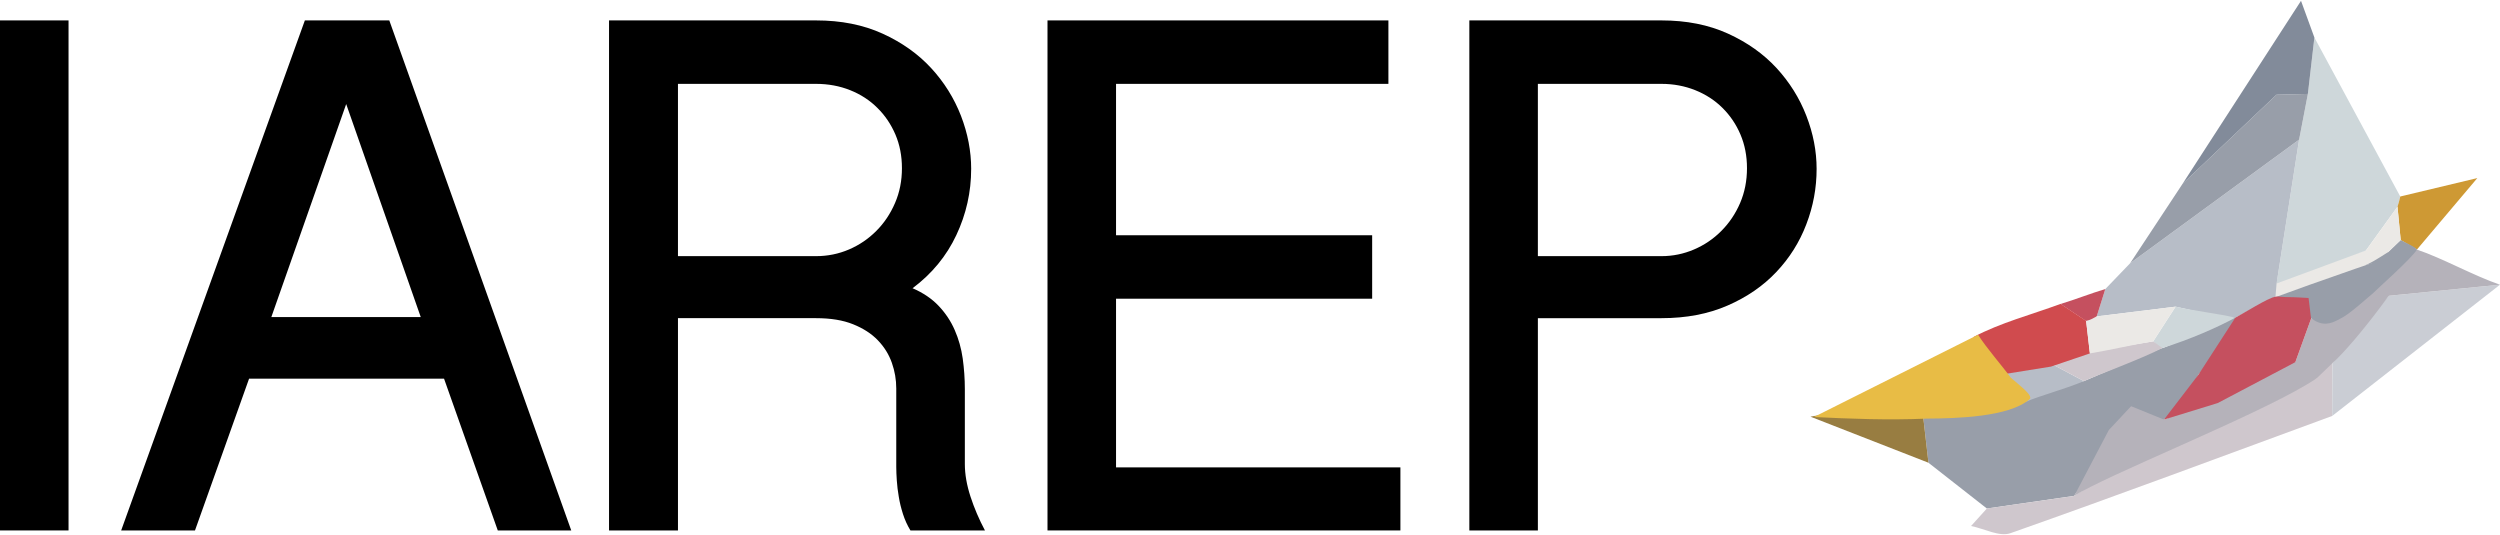 <?xml version="1.0" encoding="UTF-8"?>
<!-- Creator: CorelDRAW X6 -->
<svg xmlns="http://www.w3.org/2000/svg" xmlns:xlink="http://www.w3.org/1999/xlink" xml:space="preserve" width="500px" height="107px" version="1.1" shape-rendering="geometricPrecision" text-rendering="geometricPrecision" image-rendering="optimizeQuality" fill-rule="evenodd" clip-rule="evenodd" viewBox="0 0 50630 10802">
 <g id="Ebene_x0020_1">
  <path fill="#EBE9E6" fill-rule="nonzero" d="M48384 5089c-61,26 -12,101 -117,146 -582,249 -1860,710 -2195,850 -17,-140 -34,-280 -51,-419 407,-92 1456,-480 1857,-601l60 -19c112,-8 433,-38 446,43z"></path>
  <path fill="#CED7DA" fill-rule="nonzero" d="M46871 743c580,1073 1159,2147 1739,3220 -15,70 -34,139 -56,207 -213,295 -426,591 -639,886 -603,223 -1207,446 -1810,669 152,-971 304,-1942 456,-2913 59,-309 119,-617 178,-926 44,-381 88,-762 132,-1143z"></path>
  <path fill="#B7BDC7" fill-rule="nonzero" d="M46561 2812c-152,971 -304,1942 -456,2914 -7,88 -15,177 -22,265 -138,73 -276,146 -414,219 -155,80 -311,161 -466,242 0,0 -751,-167 -1143,-258 -533,66 -1066,131 -1598,197 58,-185 116,-370 175,-554 168,-175 336,-350 504,-524 1140,-834 2280,-1668 3420,-2501z"></path>
  <path fill="#989EA9" fill-rule="nonzero" d="M42006 10026c-589,86 -1178,171 -1768,256 -394,-309 -789,-618 -1183,-927 -51,-445 -102,-890 -153,-1334 432,-90 2870,-230 3302,-319 479,-204 1435,-625 1589,-670 267,-77 1378,-688 1477,-615 146,106 -613,998 -745,1151 -88,167 -293,548 -700,913 -678,607 -1672,1268 -1819,1545z"></path>
  <path fill="#CFC7CD" fill-rule="nonzero" d="M47232 8407c-2170,797 -4336,1607 -6517,2375 -221,78 -529,-91 -797,-146 107,-118 214,-236 320,-354 590,-85 1179,-170 1769,-255 969,-627 1938,-1255 2907,-1882l1571 -827c251,6 501,13 751,20 -1,356 -2,712 -4,1069z"></path>
  <path fill="#CACDD4" fill-rule="nonzero" d="M47232 8407c2,-357 3,-713 4,-1069 378,-455 757,-909 1135,-1363 753,-76 1506,-151 2259,-226 -1133,886 -2265,1772 -3398,2658z"></path>
  <path fill="#989EA9" fill-rule="nonzero" d="M46561 2812c-1140,833 -2280,1667 -3420,2501 354,-537 709,-1074 1063,-1611 634,-601 1268,-1201 1901,-1802l-2 2c212,-5 424,-11 636,-16 -59,309 -118,617 -178,926z"></path>
  <path fill="#828B9A" fill-rule="nonzero" d="M46105 1900c-633,601 -1267,1201 -1901,1802 799,-1234 1597,-2468 2396,-3702 90,248 180,495 271,743 -44,381 -88,762 -132,1143 -212,5 -424,10 -636,16 -24,-15 -48,-31 -73,-46 25,15 50,29 75,44z"></path>
  <path fill="#987D41" fill-rule="nonzero" d="M36665 8422c746,-134 1491,-267 2237,-401 51,444 102,889 153,1334 -797,-311 -1593,-622 -2390,-933z"></path>
  <path fill="#CE9934" fill-rule="nonzero" d="M48554 4170c22,-68 41,-137 56,-207 520,-124 1041,-248 1561,-373 -408,483 -815,966 -1224,1448 -110,-65 -219,-129 -328,-193 -22,-225 -44,-450 -65,-675z"></path>
  <path fill="#B5B2BA" fill-rule="nonzero" d="M50630 5749c-753,75 -1506,150 -2259,226 -127,-11 -254,-22 -381,-33 -12,-72 -4,-142 22,-209 41,-49 73,-102 96,-161 324,-114 515,-420 839,-534 516,173 1167,538 1683,711z"></path>
  <path fill="#C5505F" fill-rule="nonzero" d="M42246 6484c-172,-115 -344,-229 -517,-344 290,-87 619,-217 908,-303 -59,185 -132,419 -190,604 -56,29 -139,39 -201,43z"></path>
  <path fill="#989EA9" fill-rule="nonzero" d="M48947 5038c-254,233 -826,227 -1081,332 152,-61 248,-122 499,-281 84,-81 169,-163 254,-244 109,64 284,129 328,193z"></path>
  <path fill="#EBE9E6" fill-rule="nonzero" d="M48365 5089c-150,-11 -300,-22 -450,-33 213,-295 426,-591 639,-886 22,225 43,450 65,675 -85,81 -170,163 -254,244z"></path>
  <path fill="#B5B2BA" fill-rule="nonzero" d="M43825 8481c363,-112 2280,-1163 2660,-1163 -272,0 798,-24 751,20 -339,320 -257,277 -519,433 -1144,684 -4085,1851 -4710,2256 233,-445 467,-890 701,-1334 150,-161 301,-322 451,-483 222,90 444,180 666,271z"></path>
  <path fill="#B5B2BA" fill-rule="nonzero" d="M46485 7318c106,-294 213,-588 319,-881 396,-166 791,-330 1186,-495 127,11 830,-915 957,-904 -181,491 -1246,1885 -1711,2300 -250,-7 -501,-14 -751,-20z"></path>
  <path fill="#CED7DA" fill-rule="nonzero" d="M45270 6417c-369,199 -911,439 -1477,615 -105,33 -118,-86 -186,-136 150,-234 302,-468 453,-702 392,90 818,132 1210,223z"></path>
  <path fill="#CED7DA" fill-rule="nonzero" d="M45669 6210c-155,80 -311,161 -466,242 155,-81 311,-162 466,-242z"></path>
  <path fill="#B7BDC7" fill-rule="nonzero" d="M42204 7702c-391,164 -963,319 -1162,414 -836,-313 250,175 -587,-138 92,-70 -72,-365 20,-435 367,-59 733,-118 1099,-176 528,281 102,54 630,335z"></path>
  <path fill="#989EA9" fill-rule="nonzero" d="M46105 1900c-25,-15 -50,-29 -75,-44 25,15 49,31 73,46 0,0 2,-2 2,-2z"></path>
  <path fill="#CFC7CD" fill-rule="nonzero" d="M42204 7702c-528,-281 -102,-54 -630,-335 262,-89 525,-178 787,-267 415,-68 830,-136 1246,-204 310,227 184,135 186,136 -436,226 -1352,560 -1589,670z"></path>
  <path fill="#D04B4E" fill-rule="nonzero" d="M40438 7584c-161,-263 -311,-512 -473,-774 551,-292 1173,-453 1766,-672 172,115 345,229 517,344 25,220 50,440 76,659 -263,89 -525,178 -788,267 -366,59 -732,117 -1098,176z"></path>
  <path fill="#E8BC45" fill-rule="nonzero" d="M41100 8071c-410,356 -1464,387 -2078,390 -778,35 -1556,4 -2287,-32 1108,-556 2217,-1111 3325,-1667 162,262 500,644 659,867 178,159 473,372 381,442z"></path>
  <path fill="#EBE9E6" fill-rule="nonzero" d="M44060 6194c-151,234 -302,468 -453,702 -416,68 -868,177 -1283,245 -25,-219 -51,-439 -76,-659 62,-4 158,-62 214,-91 532,-66 1065,-131 1598,-197z"></path>
  <path fill="#989EA9" fill-rule="nonzero" d="M48947 5038c-85,161 -840,829 -882,878 -516,450 -581,477 -724,550 -117,61 -303,140 -521,-29 -66,-24 -732,-351 -724,-440 603,-223 2701,-970 2851,-959z"></path>
  <path fill="#C5505F" fill-rule="nonzero" d="M46299 6000c256,3 231,9 454,18 17,139 34,279 51,419 -106,293 -213,587 -319,881 -524,275 -1047,551 -1571,828 -363,112 -726,223 -1089,335 233,-305 466,-609 700,-913 237,-367 745,-1151 745,-1151 156,-81 671,-407 813,-425 67,-9 136,7 216,8z"></path>
  <polygon fill="black" fill-rule="nonzero" points="1388,10726 1388,397 0,397 0,10726 "></polygon>
  <path fill="black" fill-rule="nonzero" d="M7011 2091l-1516 4314 3026 0 -1510 -4314zm873 -1694l3685 10329 -1488 0 -1088 -3073 -3949 0 -1095 3073 -1495 0 3720 -10329 1710 0z"></path>
  <path fill="black" fill-rule="nonzero" d="M13730 5171l2797 0c234,0 456,-45 666,-135 210,-90 394,-215 554,-376 160,-160 286,-349 379,-565 94,-217 140,-452 140,-705 0,-248 -44,-475 -132,-682 -89,-207 -210,-387 -366,-540 -154,-154 -338,-273 -550,-358 -213,-85 -443,-128 -691,-128l-2797 0 0 3489zm5938 -1766c0,467 -100,914 -300,1339 -200,426 -496,785 -887,1077 214,92 391,212 529,358 138,146 247,309 325,489 79,180 133,372 162,576 28,205 43,412 43,621l0 1518c0,204 38,423 114,657 76,233 174,462 293,686l-1509 0c-62,-102 -113,-213 -151,-332 -38,-119 -67,-236 -85,-350 -20,-115 -33,-224 -40,-329 -7,-105 -11,-196 -11,-274l0 -1591c0,-175 -29,-348 -89,-518 -60,-170 -154,-322 -283,-456 -128,-134 -295,-242 -501,-325 -205,-83 -455,-124 -751,-124l-2797 0 0 4299 -1396 0 0 -10329 4193 0c506,0 954,89 1345,267 391,178 719,410 984,697 265,287 466,610 605,967 138,358 207,717 207,1077z"></path>
  <polygon fill="black" fill-rule="nonzero" points="28118,397 28118,1682 22602,1682 22602,4748 27789,4748 27789,6033 22602,6033 22602,9449 28361,9449 28361,10726 21214,10726 21214,397 "></polygon>
  <path fill="black" fill-rule="nonzero" d="M31145 5171l2504 0c229,0 448,-45 658,-135 210,-90 395,-215 554,-376 160,-160 287,-349 380,-565 93,-217 139,-452 139,-705 0,-248 -44,-475 -132,-682 -88,-207 -210,-387 -365,-540 -155,-154 -339,-273 -551,-358 -212,-85 -440,-128 -683,-128l-2504 0 0 3489zm-1388 -4774l3892 0c505,0 954,89 1345,267 391,178 719,410 984,697 264,287 466,610 604,967 139,358 208,717 208,1077 0,384 -69,758 -208,1120 -138,363 -341,685 -608,967 -267,283 -596,509 -987,679 -391,171 -837,256 -1338,256l-2504 0 0 4299 -1388 0 0 -10329z"></path>
 </g>
</svg>
